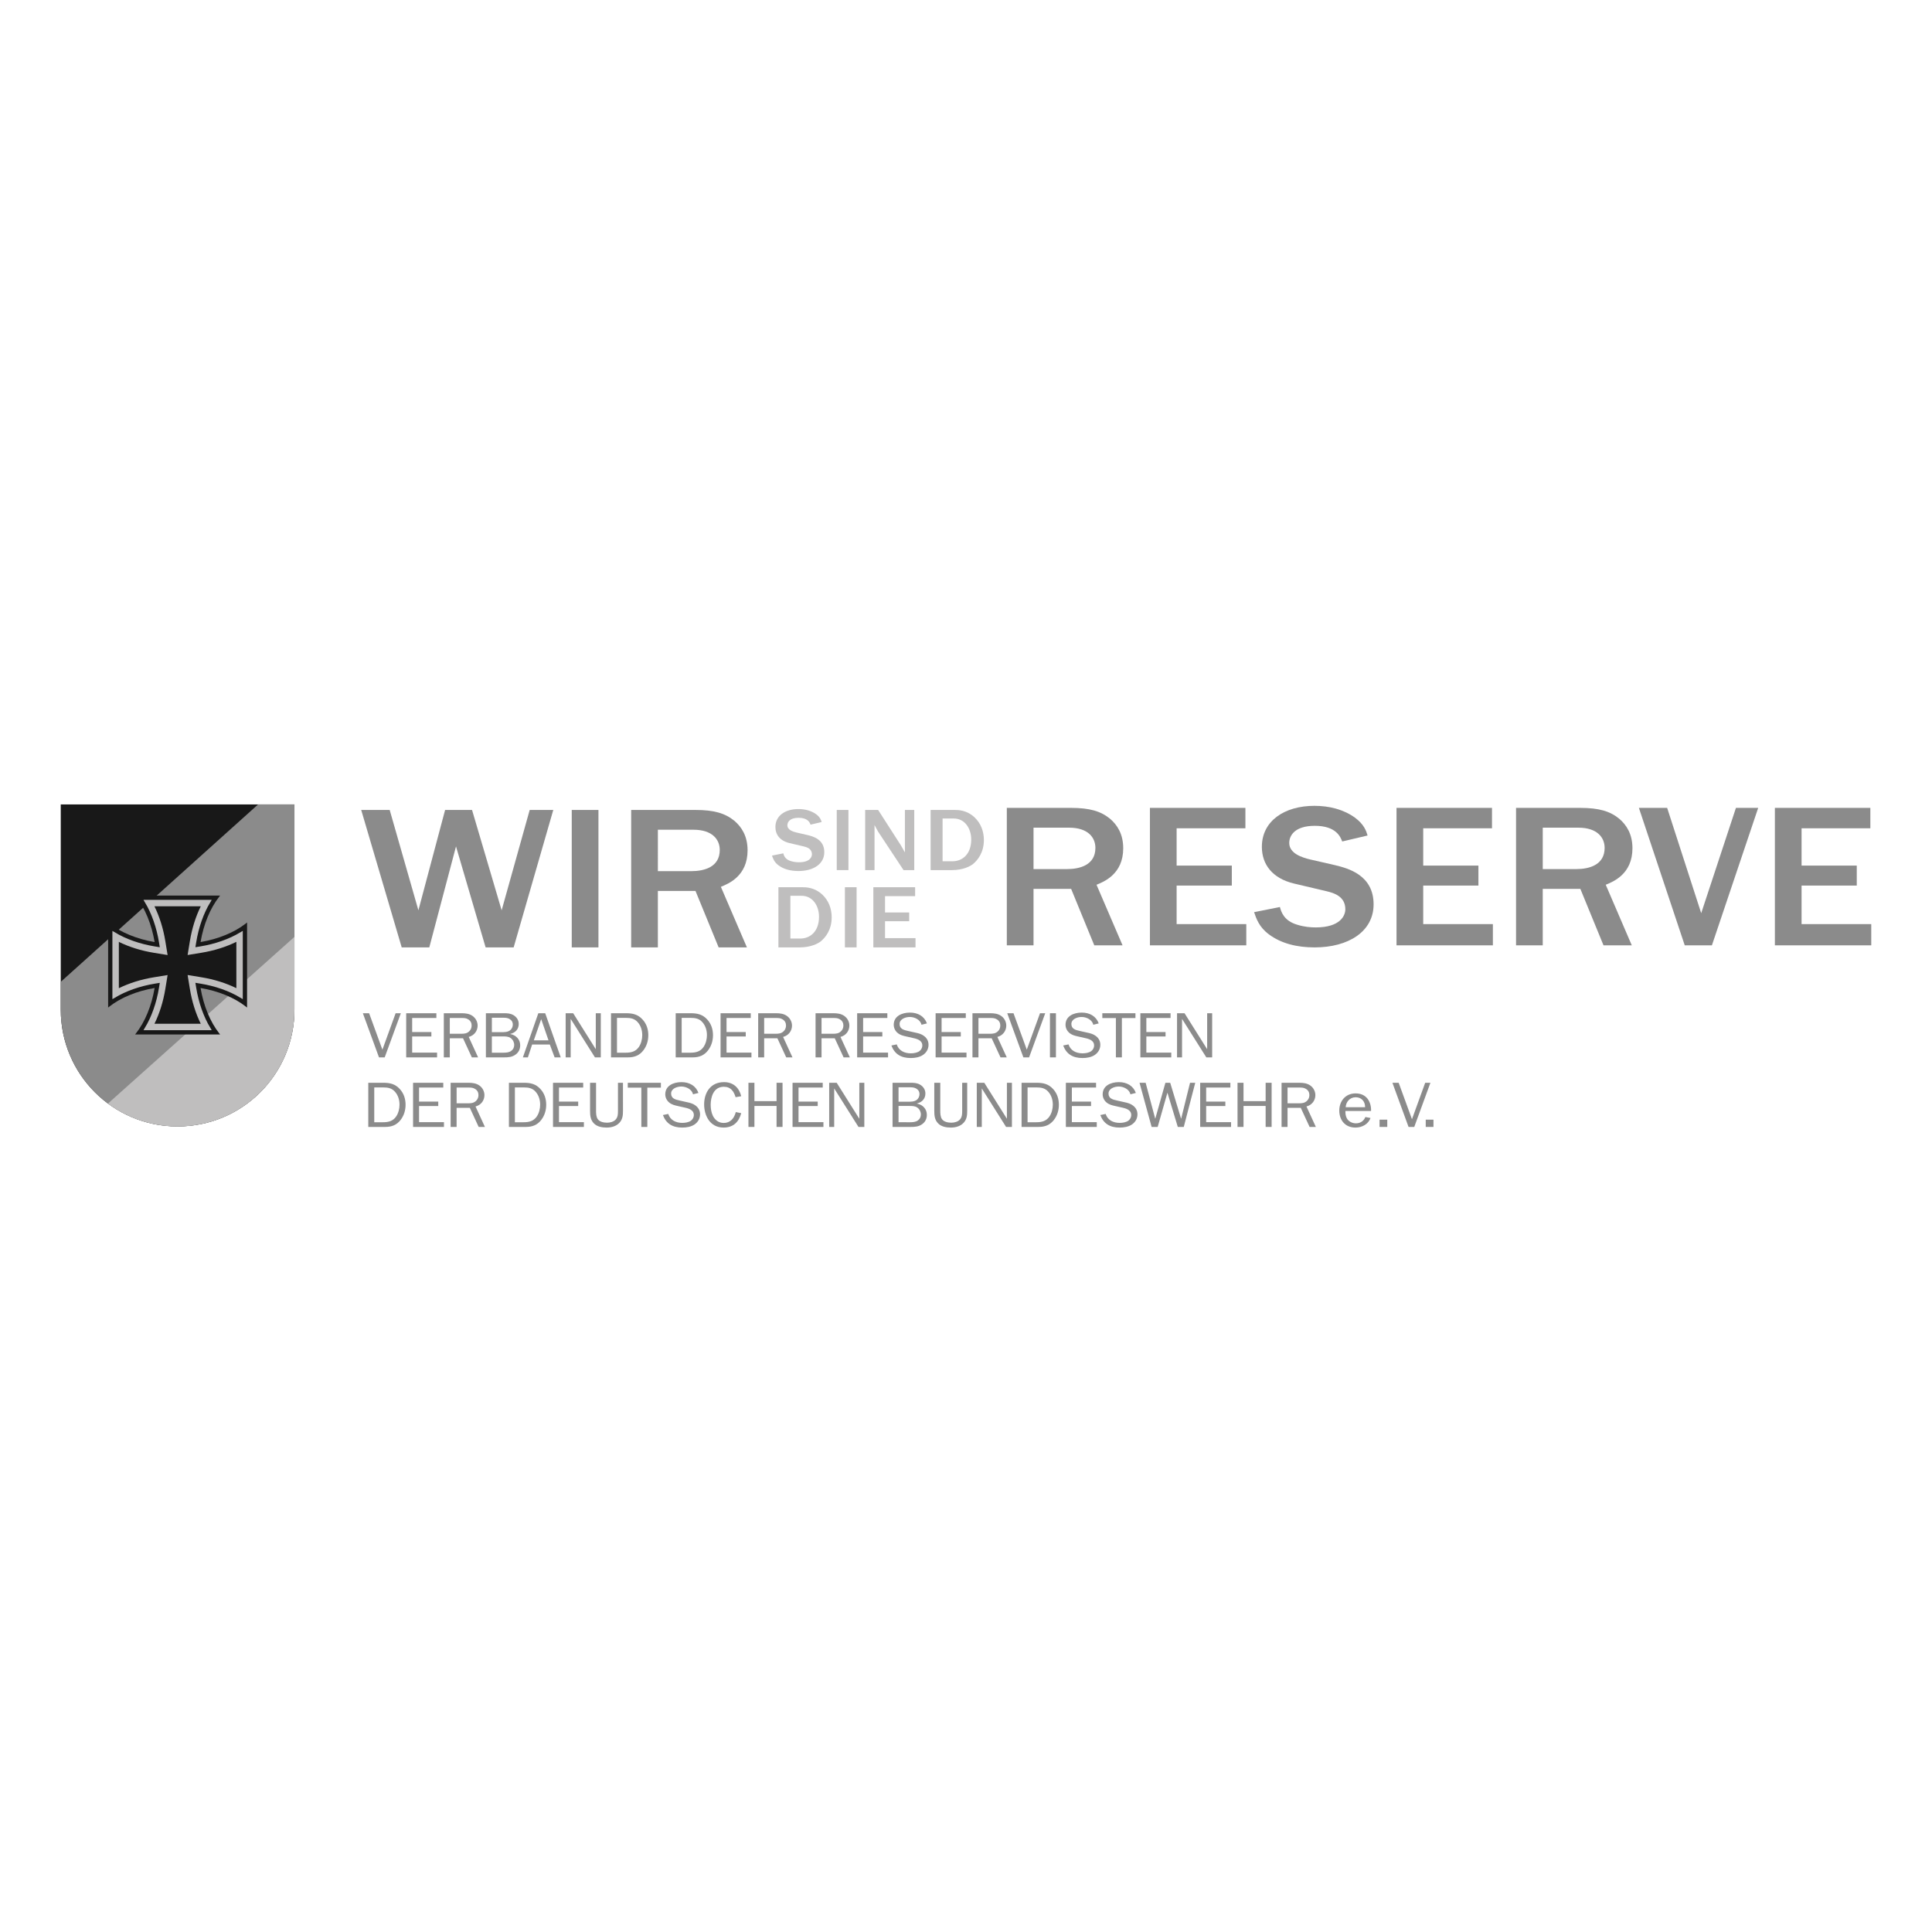 <?xml version="1.0" encoding="utf-8"?>
<!-- Generator: Adobe Illustrator 27.2.0, SVG Export Plug-In . SVG Version: 6.00 Build 0)  -->
<svg width="300" height="300" version="1.1" id="final" xmlns="http://www.w3.org/2000/svg" xmlns:xlink="http://www.w3.org/1999/xlink" x="0px" y="0px"
	 viewBox="0 0 300 300" style="enable-background:new 0 0 300 300;" xml:space="preserve">
<style type="text/css">
	.st0{fill:#181818;}
	.st1{fill:#8B8B8B;}
	.st2{fill:#BFBEBE;}
	.st3{fill:none;stroke:#BFBEBE;stroke-width:0.5;stroke-miterlimit:10;}
</style>
<g>
	<g>
		<path class="st0" d="M45.722,124.91v31.853c0,10.051-8.091,18.147-18.147,18.147s-18.142-8.096-18.142-18.147V124.91H45.722z"/>
		<path id="path4181_00000034074893398868083060000018421577731895601069_" class="st1" d="M45.722,124.91v31.853
			c0,10.051-8.091,18.147-18.147,18.147s-18.142-8.096-18.142-18.147v-4.303l30.645-27.55H45.722z"/>
		<path id="path4183_00000152959246382252522040000008143421202671175101_" class="st2" d="M45.722,145.474v11.289
			c0,10.051-8.091,18.147-18.147,18.147c-4.058,0-7.796-1.317-10.813-3.552L45.722,145.474z"/>
	</g>
	<g>
		<path class="st1" d="M169.92,146.791l-3.595-8.768h-5.841v8.768h-4.146v-21.342h9.987c2.869,0,4.597,0.512,6.014,1.664
			c1.176,0.992,2.074,2.432,2.074,4.608c0,4-2.973,5.184-4.147,5.664l4.044,9.407h-4.39V146.791z M160.484,134.952h5.185
			c2.039,0,4.424-0.64,4.424-3.295c0-1.6-1.141-3.136-4.078-3.136h-5.53L160.484,134.952L160.484,134.952z"/>
		<path class="st1" d="M178.559,146.791v-21.342h14.826v3.167h-10.68v5.792h8.571v3.104h-8.571v5.983h10.818v3.296L178.559,146.791
			L178.559,146.791z"/>
		<path class="st1" d="M198.742,140.84c0.207,0.768,0.622,2.144,2.695,2.752c1.141,0.352,2.108,0.416,2.869,0.416
			c3.836,0,4.597-1.856,4.597-2.816c0-2.016-1.798-2.528-2.834-2.784l-5.15-1.216c-3.352-0.8-4.977-2.976-4.977-5.696
			c0-4.032,3.525-6.368,8.156-6.368c2.281,0,4.528,0.544,6.325,1.856c1.383,1.024,1.728,2.048,1.936,2.752l-3.94,0.928
			c-0.276-0.736-0.968-2.432-4.251-2.432c-3.18,0-3.975,1.568-3.975,2.656c0,1.664,2.039,2.272,3.215,2.56l3.905,0.896
			c1.97,0.48,5.979,1.504,5.979,6.08c0,4.224-3.905,6.688-9.158,6.688c-2.765,0-5.185-0.608-7.085-2.016
			c-1.556-1.152-1.971-2.464-2.315-3.456L198.742,140.84z"/>
		<path class="st1" d="M216.851,146.791v-21.342h14.826v3.167h-10.68v5.792h8.571v3.104h-8.571v5.983h10.818v3.296L216.851,146.791
			L216.851,146.791z"/>
		<path class="st1" d="M248.992,146.791l-3.595-8.768h-5.841v8.768h-4.146v-21.342h9.987c2.869,0,4.597,0.512,6.014,1.664
			c1.176,0.992,2.074,2.432,2.074,4.608c0,4-2.973,5.184-4.147,5.664l4.044,9.407h-4.39V146.791z M239.557,134.952h5.185
			c2.039,0,4.424-0.64,4.424-3.295c0-1.6-1.141-3.136-4.078-3.136h-5.53L239.557,134.952L239.557,134.952z"/>
		<path class="st1" d="M261.605,146.791l-7.119-21.342h4.389l5.288,16.351l5.392-16.351h3.456l-7.188,21.342H261.605z"/>
		<path class="st1" d="M275.602,146.791v-21.342h14.826v3.167h-10.68v5.792h8.571v3.104h-8.571v5.983h10.818v3.296L275.602,146.791
			L275.602,146.791z"/>
	</g>
	<g>
		<path class="st1" d="M79.76,147.111h-4.354l-4.597-15.679l-4.147,15.679h-4.285l-6.29-21.342h4.424l4.458,15.583l4.147-15.583
			h4.182l4.597,15.583l4.355-15.583h3.663L79.76,147.111z"/>
		<path class="st1" d="M88.781,147.111v-21.342h4.146v21.342H88.781z"/>
		<path class="st1" d="M111.59,147.111l-3.595-8.768h-5.841v8.768h-4.146v-21.342h9.987c2.869,0,4.597,0.512,6.014,1.664
			c1.176,0.992,2.074,2.432,2.074,4.608c0,4-2.973,5.184-4.147,5.664l4.044,9.407h-4.39V147.111z M102.155,135.272h5.185
			c2.039,0,4.424-0.64,4.424-3.295c0-1.6-1.141-3.136-4.078-3.136h-5.53L102.155,135.272L102.155,135.272z"/>
	</g>
	<g>
		<path class="st2" d="M121.628,132.506c0.091,0.336,0.272,0.938,1.18,1.205c0.499,0.154,0.922,0.182,1.255,0.182
			c1.679,0,2.012-0.812,2.012-1.232c0-0.883-0.787-1.107-1.24-1.219l-2.253-0.532c-1.467-0.35-2.178-1.303-2.178-2.494
			c0-1.765,1.542-2.787,3.568-2.787c0.998,0,1.981,0.238,2.768,0.812c0.604,0.448,0.756,0.896,0.847,1.205l-1.724,0.406
			c-0.121-0.322-0.424-1.064-1.86-1.064c-1.391,0-1.739,0.687-1.739,1.163c0,0.729,0.893,0.995,1.407,1.121l1.708,0.393
			c0.862,0.21,2.616,0.658,2.616,2.661c0,1.849-1.709,2.928-4.007,2.928c-1.21,0-2.269-0.266-3.101-0.882
			c-0.68-0.504-0.861-1.079-1.013-1.513L121.628,132.506z"/>
		<path class="st2" d="M129.929,135.111v-9.343h1.814v9.343H129.929z"/>
		<path class="st2" d="M141.965,135.111h-1.663l-3.946-5.967c-0.106-0.154-0.469-0.868-0.56-1.037v7.004h-1.452v-9.343h2.012
			l3.538,5.505c0.03,0.07,0.272,0.476,0.62,1.092v-6.598h1.451V135.111z"/>
		<path class="st2" d="M144.505,125.768h3.72c0.574,0,1.891,0.014,3.115,1.163c0.982,0.924,1.437,2.199,1.437,3.501
			c0,1.975-0.983,3.152-1.679,3.726c-0.423,0.35-1.558,0.953-3.281,0.953h-3.312V125.768z M146.364,133.738h1.527
			c1.573,0,2.919-1.121,2.919-3.376c0-1.709-0.983-3.264-2.707-3.264h-1.739V133.738z"/>
		<path class="st2" d="M120.872,137.768h3.72c0.574,0,1.891,0.014,3.115,1.163c0.982,0.924,1.437,2.199,1.437,3.501
			c0,1.975-0.983,3.152-1.679,3.726c-0.423,0.35-1.558,0.953-3.281,0.953h-3.312V137.768z M122.731,145.738h1.527
			c1.573,0,2.919-1.121,2.919-3.376c0-1.709-0.983-3.264-2.707-3.264h-1.739V145.738z"/>
		<path class="st2" d="M131.198,147.111v-9.343h1.814v9.343H131.198z"/>
		<path class="st2" d="M135.613,147.111v-9.343h6.487v1.387h-4.673v2.536h3.751v1.359h-3.751v2.619h4.733v1.443L135.613,147.111
			L135.613,147.111z"/>
	</g>
	<g>
		<path class="st1" d="M59.736,164.19H58.85l-2.506-6.856h0.972l2.063,5.657l2.053-5.657h0.81L59.736,164.19z"/>
		<path class="st1" d="M67.869,164.19h-4.796v-6.856h4.688v0.74h-3.76v2.179h2.982v0.689h-2.982v2.509h3.868V164.19z"/>
		<path class="st1" d="M73.269,164.19l-1.372-2.969h-2.053v2.969h-0.929v-6.856h2.776c0.605,0,1.188,0.07,1.686,0.42
			c0.497,0.35,0.789,0.92,0.789,1.499c0,0.81-0.519,1.539-1.383,1.759l1.458,3.179L73.269,164.19L73.269,164.19z M71.583,160.522
			c0.497,0,0.907-0.03,1.275-0.38c0.259-0.24,0.378-0.569,0.378-0.899c0-0.399-0.162-0.729-0.519-0.949
			c-0.324-0.21-0.637-0.22-1.026-0.22h-1.847v2.448L71.583,160.522L71.583,160.522z"/>
		<path class="st1" d="M75.449,164.19v-6.856h2.798c0.573,0,1.026,0.021,1.523,0.32c0.497,0.31,0.778,0.789,0.778,1.349
			c0,0.78-0.497,1.359-1.307,1.539v0.021c0.918,0.18,1.534,0.859,1.534,1.739c0,0.579-0.216,1.089-0.713,1.449
			c-0.562,0.409-1.146,0.439-1.826,0.439H75.449z M77.815,160.272c0.464,0,0.972,0.01,1.35-0.26c0.303-0.2,0.464-0.569,0.464-0.899
			c0-0.41-0.173-0.699-0.551-0.909c-0.324-0.17-0.659-0.17-1.026-0.17h-1.674v2.238L77.815,160.272L77.815,160.272z M78.193,163.461
			c0.411,0,0.864-0.04,1.188-0.28c0.313-0.22,0.464-0.55,0.464-0.919c0-0.41-0.194-0.819-0.54-1.069
			c-0.356-0.26-0.821-0.26-1.243-0.26h-1.685v2.528H78.193z"/>
		<path class="st1" d="M87.071,164.19H86.12l-0.746-1.999H82.63l-0.659,1.999h-0.778l2.398-6.856h1.069L87.071,164.19z
			 M84.036,158.254l-1.145,3.288h2.279L84.036,158.254z"/>
		<path class="st1" d="M93.292,164.19h-0.908l-3.77-5.977v5.977h-0.778v-6.856h1.167l3.511,5.587v-5.587h0.778
			C93.292,157.334,93.292,164.19,93.292,164.19z"/>
		<path class="st1" d="M94.878,157.334h2.344c1.059,0,1.847,0.2,2.549,0.97c0.638,0.689,0.897,1.549,0.897,2.438
			c0,0.84-0.238,1.669-0.767,2.358c-0.594,0.77-1.361,1.09-2.377,1.09h-2.646C94.878,164.19,94.878,157.334,94.878,157.334z
			 M97.168,163.461c0.854,0,1.534-0.18,2.021-0.87c0.367-0.52,0.54-1.229,0.54-1.849c0-0.699-0.194-1.429-0.681-1.989
			c-0.508-0.589-1.102-0.699-1.88-0.699h-1.361v5.407H97.168z"/>
		<path class="st1" d="M104.922,157.334h2.344c1.059,0,1.847,0.2,2.549,0.97c0.638,0.689,0.897,1.549,0.897,2.438
			c0,0.84-0.238,1.669-0.767,2.358c-0.594,0.77-1.361,1.09-2.377,1.09h-2.646L104.922,157.334L104.922,157.334z M107.212,163.461
			c0.854,0,1.534-0.18,2.02-0.87c0.368-0.52,0.541-1.229,0.541-1.849c0-0.699-0.195-1.429-0.681-1.989
			c-0.508-0.589-1.102-0.699-1.88-0.699h-1.361v5.407H107.212z"/>
		<path class="st1" d="M116.684,164.19h-4.796v-6.856h4.688v0.74h-3.76v2.179h2.982v0.689h-2.982v2.509h3.868
			C116.684,163.451,116.684,164.19,116.684,164.19z"/>
		<path class="st1" d="M122.084,164.19l-1.372-2.969h-2.053v2.969h-0.929v-6.856h2.776c0.605,0,1.188,0.07,1.686,0.42
			c0.497,0.35,0.789,0.92,0.789,1.499c0,0.81-0.519,1.539-1.383,1.759l1.458,3.179L122.084,164.19L122.084,164.19z M120.399,160.522
			c0.497,0,0.907-0.03,1.275-0.38c0.259-0.24,0.378-0.569,0.378-0.899c0-0.399-0.162-0.729-0.519-0.949
			c-0.324-0.21-0.637-0.22-1.026-0.22h-1.847v2.448L120.399,160.522L120.399,160.522z"/>
		<path class="st1" d="M130.994,164.19l-1.372-2.969h-2.053v2.969h-0.929v-6.856h2.776c0.605,0,1.188,0.07,1.686,0.42
			s0.788,0.92,0.788,1.499c0,0.81-0.519,1.539-1.383,1.759l1.459,3.179L130.994,164.19L130.994,164.19z M129.309,160.522
			c0.496,0,0.907-0.03,1.274-0.38c0.259-0.24,0.378-0.569,0.378-0.899c0-0.399-0.162-0.729-0.519-0.949
			c-0.324-0.21-0.638-0.22-1.026-0.22h-1.848v2.448L129.309,160.522L129.309,160.522z"/>
		<path class="st1" d="M137.895,164.19h-4.797v-6.856h4.688v0.74h-3.759v2.179h2.981v0.689h-2.981v2.509h3.867L137.895,164.19
			L137.895,164.19z"/>
		<path class="st1" d="M139.245,162.172c0.302,0.949,1.155,1.389,2.193,1.389c0.443,0,0.983-0.09,1.329-0.34
			c0.281-0.199,0.453-0.55,0.453-0.879c0-0.69-0.615-0.97-1.264-1.12l-1.232-0.279c-0.497-0.11-0.95-0.22-1.34-0.55
			c-0.389-0.32-0.604-0.79-0.604-1.27c0-1.319,1.231-1.889,2.517-1.889c1.243,0,2.236,0.569,2.637,1.679l-0.843,0.21
			c-0.162-0.749-1.026-1.209-1.815-1.209c-0.703,0-1.588,0.34-1.588,1.089c0,0.77,0.648,0.939,1.34,1.09l1.113,0.25
			c0.486,0.1,0.973,0.229,1.351,0.529c0.465,0.35,0.691,0.819,0.691,1.359c0,0.62-0.292,1.18-0.832,1.56s-1.264,0.499-1.934,0.499
			c-1.513,0-2.506-0.619-3.003-1.948L139.245,162.172z"/>
		<path class="st1" d="M150.078,164.19h-4.797v-6.856h4.688v0.74h-3.759v2.179h2.981v0.689h-2.981v2.509h3.867L150.078,164.19
			L150.078,164.19z"/>
		<path class="st1" d="M155.358,164.19l-1.372-2.969h-2.053v2.969h-0.929v-6.856h2.776c0.605,0,1.188,0.07,1.686,0.42
			s0.788,0.92,0.788,1.499c0,0.81-0.519,1.539-1.383,1.759l1.459,3.179L155.358,164.19L155.358,164.19z M153.673,160.522
			c0.497,0,0.908-0.03,1.275-0.38c0.259-0.24,0.378-0.569,0.378-0.899c0-0.399-0.162-0.729-0.519-0.949
			c-0.324-0.21-0.638-0.22-1.026-0.22h-1.848v2.448L153.673,160.522L153.673,160.522z"/>
		<path class="st1" d="M159.797,164.19h-0.886l-2.507-6.856h0.973l2.063,5.657l2.053-5.657h0.811L159.797,164.19z"/>
		<path class="st1" d="M163.036,164.19v-6.856h0.93v6.856H163.036z"/>
		<path class="st1" d="M165.921,162.172c0.302,0.949,1.155,1.389,2.192,1.389c0.443,0,0.983-0.09,1.329-0.34
			c0.281-0.199,0.453-0.55,0.453-0.879c0-0.69-0.615-0.97-1.264-1.12l-1.231-0.279c-0.497-0.11-0.95-0.22-1.34-0.55
			c-0.389-0.32-0.604-0.79-0.604-1.27c0-1.319,1.231-1.889,2.517-1.889c1.243,0,2.236,0.569,2.637,1.679l-0.843,0.21
			c-0.162-0.749-1.026-1.209-1.815-1.209c-0.702,0-1.588,0.34-1.588,1.089c0,0.77,0.648,0.939,1.34,1.09l1.112,0.25
			c0.486,0.1,0.973,0.229,1.351,0.529c0.465,0.35,0.691,0.819,0.691,1.359c0,0.62-0.292,1.18-0.832,1.56s-1.264,0.499-1.934,0.499
			c-1.513,0-2.506-0.619-3.003-1.948L165.921,162.172z"/>
		<path class="st1" d="M174.204,164.19h-0.929v-6.106h-2.106v-0.75h5.143v0.75h-2.107v6.106H174.204z"/>
		<path class="st1" d="M181.873,164.19h-4.797v-6.856h4.688v0.74h-3.759v2.179h2.981v0.689h-2.981v2.509h3.867L181.873,164.19
			L181.873,164.19z"/>
		<path class="st1" d="M188.224,164.19h-0.907l-3.771-5.977v5.977h-0.777v-6.856h1.167l3.511,5.587v-5.587h0.777L188.224,164.19
			L188.224,164.19z"/>
		<path class="st1" d="M57.186,168.133h2.344c1.059,0,1.847,0.2,2.549,0.97c0.638,0.689,0.897,1.549,0.897,2.438
			c0,0.84-0.238,1.669-0.767,2.358c-0.594,0.771-1.361,1.09-2.377,1.09h-2.646C57.186,174.989,57.186,168.133,57.186,168.133z
			 M59.476,174.26c0.854,0,1.534-0.18,2.02-0.869c0.368-0.521,0.541-1.229,0.541-1.85c0-0.699-0.195-1.429-0.681-1.988
			c-0.508-0.59-1.102-0.7-1.88-0.7h-1.361v5.407L59.476,174.26L59.476,174.26z"/>
		<path class="st1" d="M68.938,174.99h-4.796v-6.856h4.688v0.74h-3.76v2.179h2.982v0.689H65.07v2.509h3.868V174.99z"/>
		<path class="st1" d="M74.327,174.99l-1.372-2.969h-2.053v2.969h-0.929v-6.856h2.776c0.605,0,1.188,0.07,1.686,0.42
			s0.789,0.92,0.789,1.499c0,0.81-0.519,1.539-1.383,1.759l1.458,3.179L74.327,174.99L74.327,174.99z M72.642,171.322
			c0.497,0,0.908-0.03,1.275-0.38c0.259-0.24,0.378-0.569,0.378-0.899c0-0.399-0.162-0.729-0.519-0.949
			c-0.324-0.21-0.637-0.22-1.026-0.22h-1.847v2.448L72.642,171.322L72.642,171.322z"/>
		<path class="st1" d="M79.024,168.133h2.344c1.059,0,1.847,0.2,2.549,0.97c0.638,0.689,0.897,1.549,0.897,2.438
			c0,0.84-0.238,1.669-0.767,2.358c-0.594,0.771-1.361,1.09-2.377,1.09h-2.646L79.024,168.133L79.024,168.133z M81.314,174.26
			c0.854,0,1.534-0.18,2.021-0.869c0.367-0.521,0.54-1.229,0.54-1.85c0-0.699-0.194-1.429-0.681-1.988
			c-0.508-0.59-1.102-0.7-1.88-0.7h-1.361v5.407L81.314,174.26L81.314,174.26z"/>
		<path class="st1" d="M90.667,174.99h-4.796v-6.856h4.688v0.74h-3.76v2.179h2.982v0.689h-2.982v2.509h3.868
			C90.667,174.251,90.667,174.99,90.667,174.99z"/>
		<path class="st1" d="M96.737,172.471c0,0.68-0.043,1.31-0.541,1.859c-0.497,0.549-1.242,0.759-1.999,0.759
			c-0.724,0-1.491-0.14-1.988-0.659c-0.54-0.56-0.583-1.249-0.583-1.959v-4.338h0.929v4.338c0,0.41,0.011,0.97,0.281,1.329
			c0.302,0.41,0.929,0.53,1.437,0.53c0.476,0,1.016-0.141,1.329-0.49c0.356-0.39,0.356-0.899,0.356-1.369v-4.338h0.778
			L96.737,172.471L96.737,172.471z"/>
		<path class="st1" d="M100.516,174.99h-0.929v-6.106H97.48v-0.75h5.143v0.75h-2.106L100.516,174.99L100.516,174.99z"/>
		<path class="st1" d="M103.766,172.971c0.303,0.949,1.156,1.389,2.193,1.389c0.443,0,0.983-0.09,1.329-0.34
			c0.281-0.199,0.454-0.55,0.454-0.879c0-0.69-0.616-0.97-1.264-1.12l-1.231-0.279c-0.497-0.11-0.951-0.22-1.339-0.55
			c-0.389-0.32-0.605-0.79-0.605-1.27c0-1.319,1.231-1.889,2.517-1.889c1.242,0,2.236,0.569,2.636,1.679l-0.843,0.21
			c-0.162-0.749-1.026-1.209-1.814-1.209c-0.703,0-1.588,0.34-1.588,1.089c0,0.77,0.648,0.939,1.34,1.09l1.113,0.25
			c0.486,0.1,0.972,0.229,1.35,0.529c0.464,0.35,0.691,0.819,0.691,1.359c0,0.62-0.292,1.18-0.832,1.56
			c-0.541,0.38-1.264,0.499-1.934,0.499c-1.512,0-2.506-0.619-3.003-1.948L103.766,172.971z"/>
		<path class="st1" d="M115.097,172.851c-0.346,1.299-1.178,2.238-2.744,2.238c-2.139,0-3.014-1.908-3.014-3.598
			c0-1.77,0.94-3.458,3.09-3.458c1.491,0,2.366,0.93,2.668,2.188l-0.875,0.15c-0.259-0.87-0.724-1.619-1.826-1.619
			c-1.61,0-2.042,1.619-2.042,2.809c0,0.539,0.097,1.209,0.346,1.709c0.302,0.609,0.875,1.099,1.653,1.099
			c1.134,0,1.664-0.789,1.901-1.688L115.097,172.851z"/>
		<path class="st1" d="M120.583,174.99v-3.258h-3.436v3.258h-0.929v-6.856h0.929v2.849h3.436v-2.849h0.929v6.856H120.583z"/>
		<path class="st1" d="M127.863,174.99h-4.797v-6.856h4.688v0.74h-3.76v2.179h2.981v0.689h-2.981v2.509h3.868L127.863,174.99
			L127.863,174.99z"/>
		<path class="st1" d="M134.212,174.99h-0.907l-3.771-5.977v5.977h-0.777v-6.856h1.167l3.511,5.587v-5.587h0.777L134.212,174.99
			L134.212,174.99z"/>
		<path class="st1" d="M138.595,174.99v-6.856h2.798c0.573,0,1.026,0.021,1.523,0.32c0.497,0.31,0.778,0.789,0.778,1.349
			c0,0.78-0.497,1.359-1.308,1.539v0.021c0.918,0.18,1.534,0.859,1.534,1.739c0,0.579-0.216,1.089-0.713,1.449
			c-0.562,0.409-1.146,0.439-1.826,0.439H138.595z M140.961,171.072c0.464,0,0.972,0.01,1.351-0.26
			c0.302-0.2,0.464-0.569,0.464-0.899c0-0.41-0.173-0.699-0.551-0.909c-0.324-0.17-0.659-0.17-1.026-0.17h-1.675v2.238
			L140.961,171.072L140.961,171.072z M141.34,174.26c0.41,0,0.864-0.04,1.188-0.28c0.313-0.22,0.465-0.55,0.465-0.919
			c0-0.41-0.195-0.819-0.541-1.069c-0.356-0.26-0.82-0.26-1.242-0.26h-1.686v2.528H141.34z"/>
		<path class="st1" d="M150.186,172.471c0,0.68-0.043,1.31-0.54,1.859s-1.243,0.759-1.999,0.759c-0.724,0-1.49-0.14-1.987-0.659
			c-0.54-0.56-0.584-1.249-0.584-1.959v-4.338h0.93v4.338c0,0.41,0.011,0.97,0.28,1.329c0.303,0.41,0.93,0.53,1.438,0.53
			c0.475,0,1.015-0.141,1.328-0.49c0.356-0.39,0.356-0.899,0.356-1.369v-4.338h0.778L150.186,172.471L150.186,172.471z"/>
		<path class="st1" d="M157.13,174.99h-0.907l-3.771-5.977v5.977h-0.777v-6.856h1.167l3.511,5.587v-5.587h0.777L157.13,174.99
			L157.13,174.99z"/>
		<path class="st1" d="M158.63,168.133h2.345c1.059,0,1.848,0.2,2.55,0.97c0.637,0.689,0.896,1.549,0.896,2.438
			c0,0.84-0.238,1.669-0.768,2.358c-0.594,0.771-1.361,1.09-2.376,1.09h-2.647L158.63,168.133L158.63,168.133z M160.921,174.26
			c0.854,0,1.533-0.18,2.02-0.869c0.367-0.521,0.54-1.229,0.54-1.85c0-0.699-0.194-1.429-0.681-1.988
			c-0.508-0.59-1.102-0.7-1.879-0.7h-1.361v5.407L160.921,174.26L160.921,174.26z"/>
		<path class="st1" d="M170.306,174.99h-4.797v-6.856h4.688v0.74h-3.759v2.179h2.981v0.689h-2.981v2.509h3.867L170.306,174.99
			L170.306,174.99z"/>
		<path class="st1" d="M171.686,172.971c0.303,0.949,1.156,1.389,2.193,1.389c0.443,0,0.983-0.09,1.329-0.34
			c0.28-0.199,0.454-0.55,0.454-0.879c0-0.69-0.616-0.97-1.265-1.12l-1.231-0.279c-0.497-0.11-0.95-0.22-1.34-0.55
			c-0.389-0.32-0.604-0.79-0.604-1.27c0-1.319,1.231-1.889,2.517-1.889c1.243,0,2.236,0.569,2.637,1.679l-0.843,0.21
			c-0.162-0.749-1.026-1.209-1.815-1.209c-0.702,0-1.588,0.34-1.588,1.089c0,0.77,0.648,0.939,1.34,1.09l1.112,0.25
			c0.486,0.1,0.973,0.229,1.351,0.529c0.465,0.35,0.691,0.819,0.691,1.359c0,0.62-0.292,1.18-0.832,1.56s-1.264,0.499-1.934,0.499
			c-1.513,0-2.506-0.619-3.003-1.948L171.686,172.971z"/>
		<path class="st1" d="M183.816,174.99h-0.929l-1.609-5.317l-1.513,5.317h-0.94l-1.879-6.856h0.95l1.48,5.558h0.021l1.566-5.558
			h0.745l1.686,5.558h0.021l1.372-5.558h0.811L183.816,174.99z"/>
		<path class="st1" d="M191.16,174.99h-4.797v-6.856h4.688v0.74h-3.759v2.179h2.981v0.689h-2.981v2.509h3.867L191.16,174.99
			L191.16,174.99z"/>
		<path class="st1" d="M196.528,174.99v-3.258h-3.436v3.258h-0.93v-6.856h0.93v2.849h3.436v-2.849h0.929v6.856H196.528z"/>
		<path class="st1" d="M203.353,174.99l-1.372-2.969h-2.053v2.969H199v-6.856h2.776c0.605,0,1.188,0.07,1.686,0.42
			s0.788,0.92,0.788,1.499c0,0.81-0.519,1.539-1.383,1.759l1.459,3.179L203.353,174.99L203.353,174.99z M201.669,171.322
			c0.496,0,0.907-0.03,1.274-0.38c0.259-0.24,0.378-0.569,0.378-0.899c0-0.399-0.162-0.729-0.519-0.949
			c-0.324-0.21-0.638-0.22-1.026-0.22h-1.848v2.448L201.669,171.322L201.669,171.322z"/>
		<path class="st1" d="M212.813,173.6c-0.324,0.93-1.285,1.489-2.333,1.489c-1.664,0-2.518-1.219-2.518-2.639
			c0-1.398,0.897-2.668,2.539-2.668c1.707,0,2.441,1.319,2.398,2.729h-3.986c0,0.399,0.021,0.77,0.227,1.149
			c0.26,0.479,0.832,0.77,1.404,0.77c0.713,0,1.231-0.38,1.47-0.979L212.813,173.6z M211.972,171.931
			c0.011-0.839-0.497-1.549-1.47-1.549c-0.918,0-1.513,0.75-1.545,1.549H211.972z"/>
		<path class="st1" d="M215.416,174.99h-1.199v-1.129h1.199V174.99z"/>
		<path class="st1" d="M219.606,174.99h-0.886l-2.507-6.856h0.973l2.063,5.657l2.053-5.657h0.811L219.606,174.99z"/>
		<path class="st1" d="M222.587,174.99h-1.199v-1.129h1.199V174.99z"/>
	</g>
	<path class="st0" d="M34.182,160.636h-13.21l0.128-0.161c1.411-1.786,2.441-4.288,2.91-7.059c-2.772,0.469-5.274,1.5-7.058,2.909
		l-0.162,0.128v-13.21l0.162,0.128c1.784,1.41,4.286,2.441,7.058,2.91c-0.469-2.771-1.5-5.273-2.91-7.058l-0.128-0.162h13.21
		l-0.128,0.162c-1.41,1.784-2.441,4.286-2.91,7.058c2.771-0.469,5.273-1.5,7.058-2.91l0.162-0.128v13.21l-0.162-0.128
		c-1.784-1.409-4.286-2.44-7.058-2.909c0.468,2.771,1.499,5.272,2.91,7.059L34.182,160.636z"/>
	<polygon class="st1" points="27.576,159.726 27.579,159.721 27.576,159.721 	"/>
	<path class="st2" d="M30.038,147.385l0.182-1.105c0.383-2.358,1.154-4.539,2.216-6.303h-9.717c1.061,1.769,1.832,3.95,2.216,6.303
		l0.182,1.11l-1.11-0.182c-2.358-0.383-4.539-1.154-6.303-2.216v9.717c1.768-1.061,3.95-1.832,6.303-2.216l1.11-0.182l-0.182,1.11
		c-0.383,2.356-1.153,4.535-2.213,6.298h9.714c-1.061-1.768-1.832-3.95-2.216-6.303l-0.182-1.11l1.11,0.182
		c2.358,0.383,4.539,1.154,6.303,2.216v-9.717c-1.769,1.061-3.95,1.832-6.303,2.216L30.038,147.385z M36.702,146.249v7.194
		c-1.616-0.795-3.469-1.375-5.431-1.693l-2.141-0.352l0.35,2.14c0.319,1.961,0.899,3.814,1.695,5.433h-7.192
		c0.794-1.614,1.373-3.465,1.692-5.427l0.35-2.139l-2.14,0.35c-1.959,0.318-3.813,0.898-5.432,1.694v-7.194
		c1.616,0.795,3.469,1.375,5.432,1.694l2.14,0.35l-0.35-2.14c-0.319-1.96-0.899-3.813-1.695-5.432h7.195
		c-0.795,1.615-1.375,3.468-1.694,5.431l-0.351,2.136l2.14-0.35C33.229,147.625,35.083,147.045,36.702,146.249z"/>
	<path class="st3" d="M30.038,147.385l0.182-1.105c0.383-2.358,1.154-4.539,2.216-6.303h-9.717c1.061,1.769,1.832,3.95,2.216,6.303
		l0.182,1.11l-1.11-0.182c-2.358-0.383-4.539-1.154-6.303-2.216v9.717c1.768-1.061,3.95-1.832,6.303-2.216l1.11-0.182l-0.182,1.11
		c-0.383,2.356-1.153,4.535-2.213,6.298h9.714c-1.061-1.768-1.832-3.95-2.216-6.303l-0.182-1.11l1.11,0.182
		c2.358,0.383,4.539,1.154,6.303,2.216v-9.717c-1.769,1.061-3.95,1.832-6.303,2.216L30.038,147.385z"/>
</g>
</svg>
